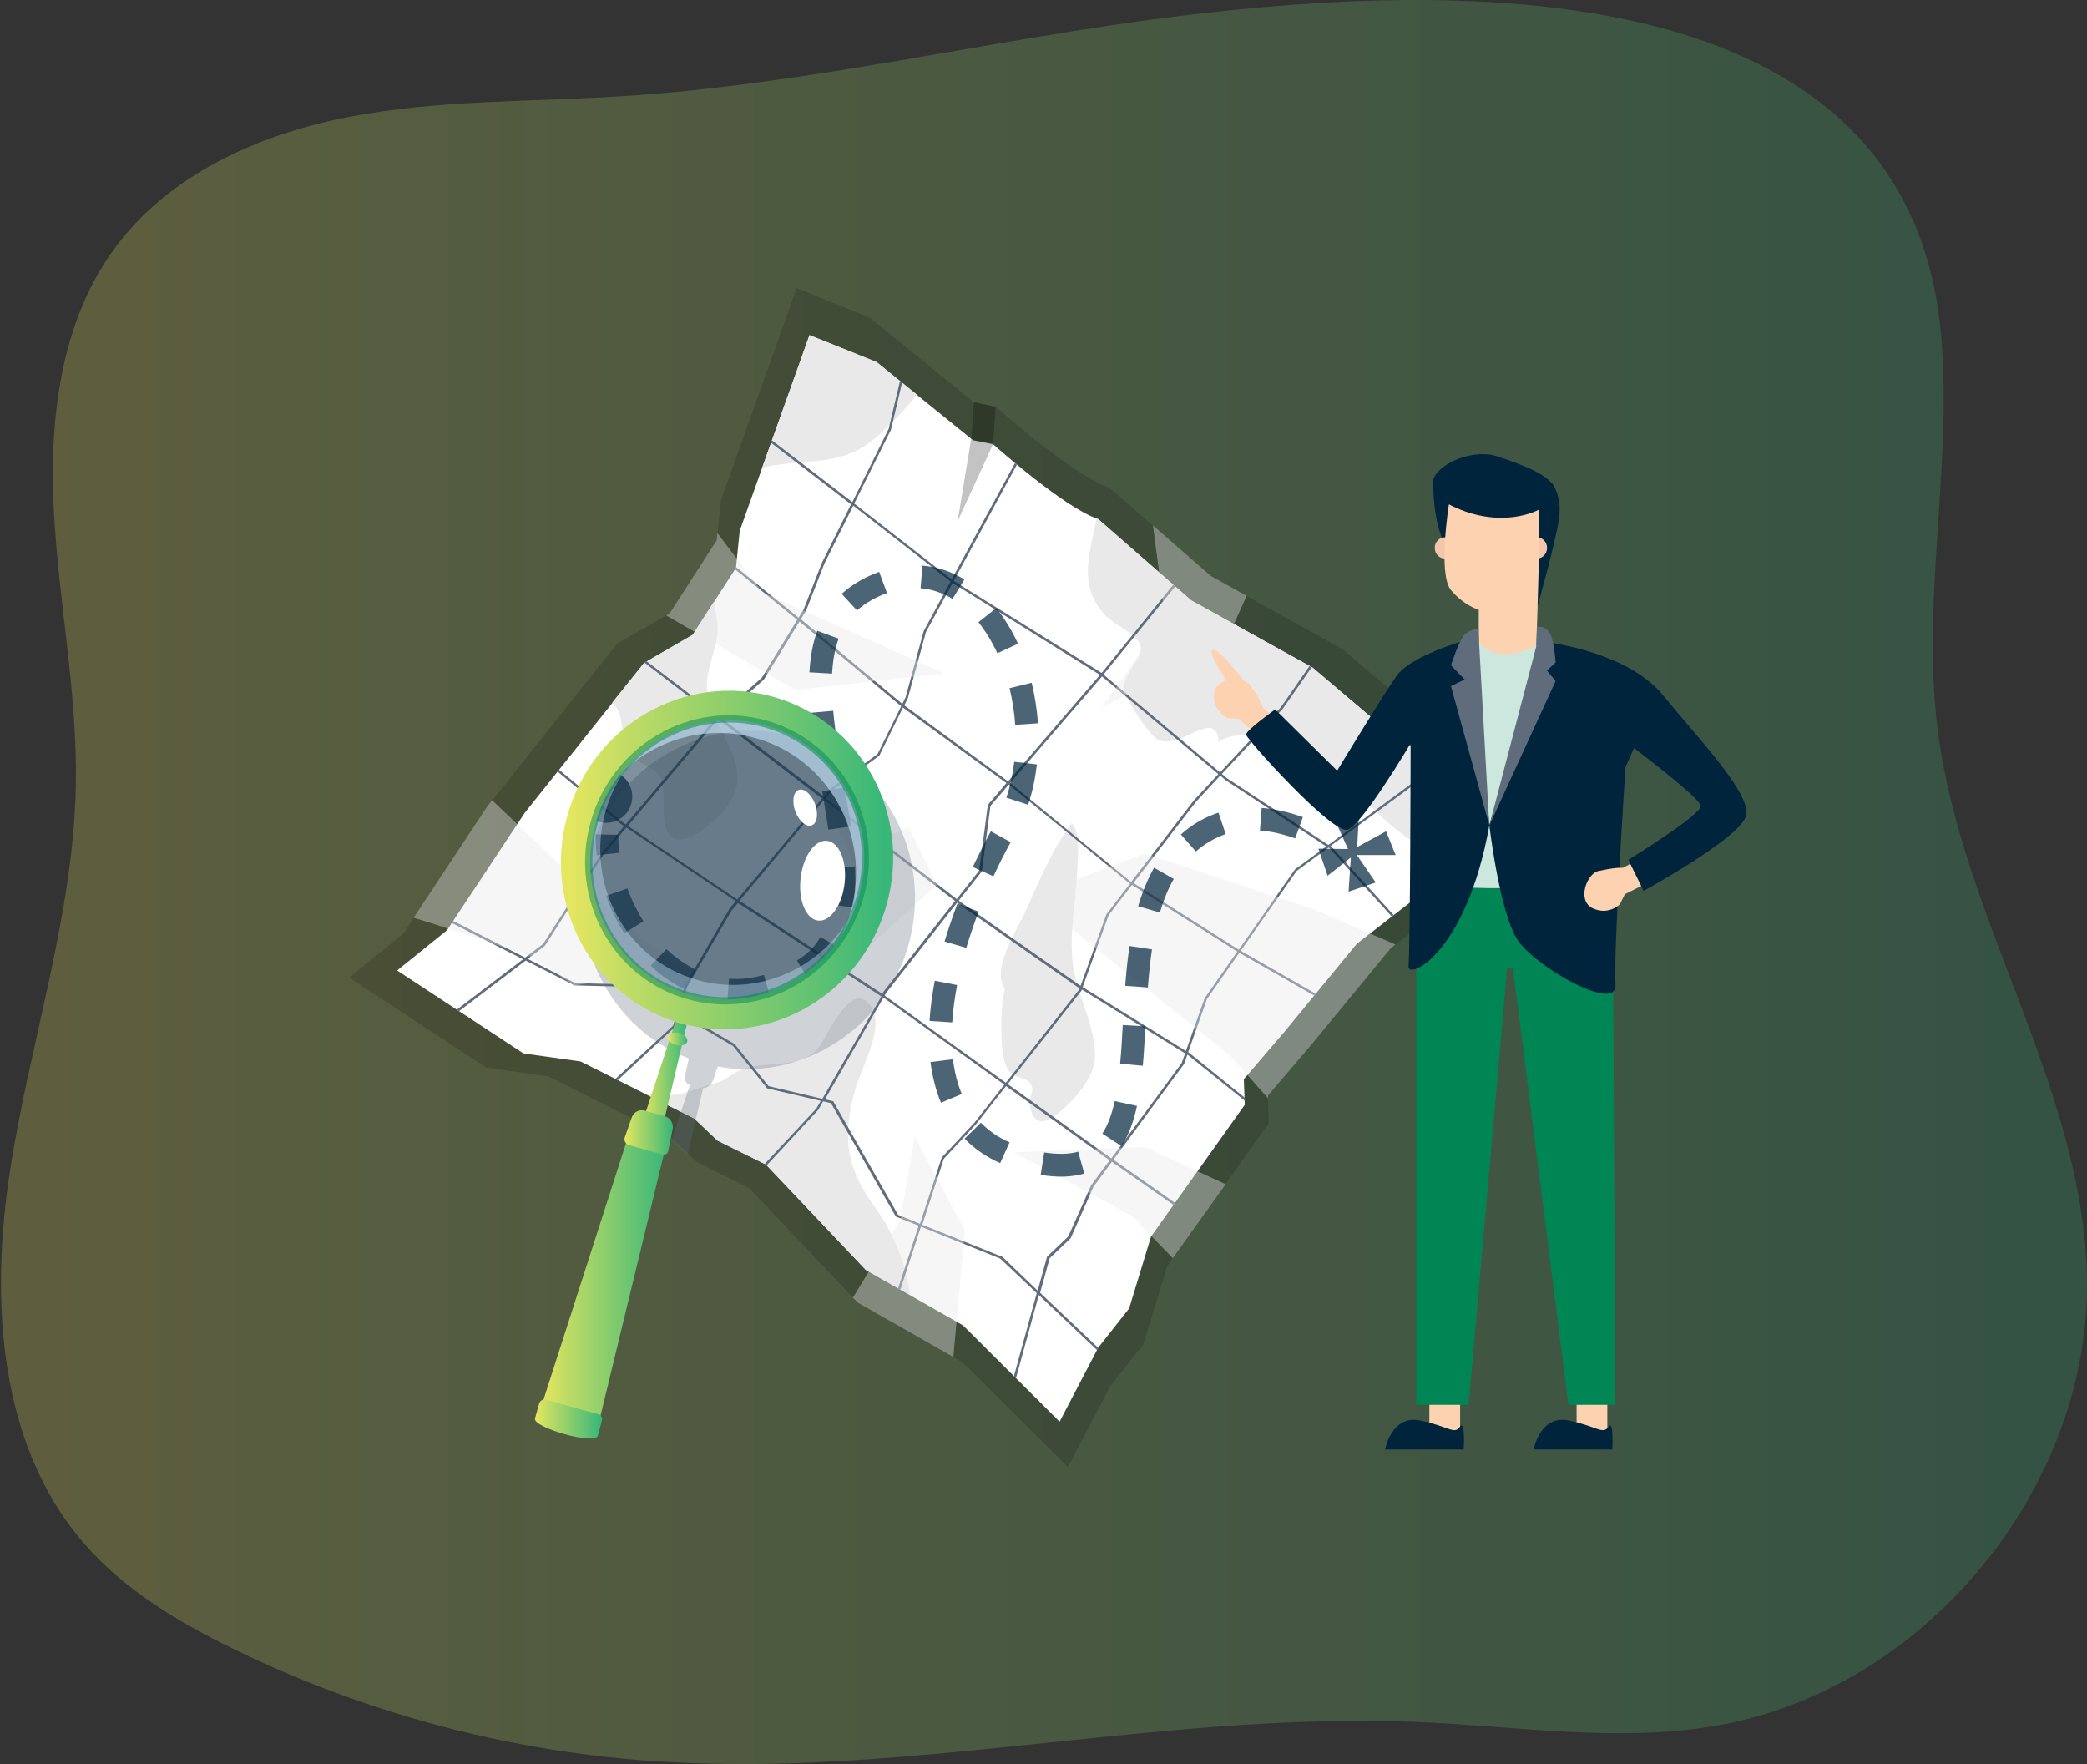 <svg width="239" height="202" viewBox="0 0 239 202" fill="none" xmlns="http://www.w3.org/2000/svg">
<rect x="0" y="0" width="239" height="202" fill="#333333" stroke="none"/>
<g clip-path="url(#clip0_1321_31260)">
<path opacity="0.24" d="M238.995 146.43C239.377 170.599 220.276 193.582 196.459 197.635C185.313 199.54 173.942 197.704 162.623 197.202C138.001 196.128 113.435 201.411 88.857 201.965C83.882 202.077 78.897 201.965 73.909 201.614C57.508 200.373 41.491 196.029 26.709 188.815C20.404 185.741 14.251 182.069 9.661 176.787C-0.186 165.469 -1.134 148.903 1.143 134.095C3.421 119.287 8.431 104.812 8.687 89.822C8.869 79.357 6.721 69.004 6.171 58.552C5.621 48.1 6.89 37.015 13.043 28.555C19.196 20.094 29.437 15.457 39.696 13.439C49.954 11.421 60.481 11.686 70.93 11.036C92.542 9.711 113.704 4.442 135.191 1.814C167.235 -2.114 218.765 -3.382 222.311 38.552C222.583 42.021 222.658 45.502 222.536 48.979C222.224 60.561 220.445 72.186 221.917 83.682C224.671 105.284 238.649 124.664 238.995 146.43Z" fill="url(#paint0_linear_1321_31260)"/>
<g clip-path="url(#clip1_1321_31260)">
<path d="M40.004 111.946L55.692 122.258L62.796 123.264L76.918 130.345L79.837 133.105L85.825 136.079L98.229 149.173L110.312 156.062L122.309 168L127.095 158.822L130.937 153.944L133.663 145.001L145.295 128.634L145.187 125.446L150.231 119.563L159.223 108.63L178.689 93.504L173.667 86.936L164.524 83.513L153.729 74.334L138.642 65.969L127.095 55.871C122.781 54.437 114.025 46.564 114.025 46.564L111.536 46.072L99.56 36.359L91.233 33L82.562 57.283L82.09 61.883L76.703 70.227L70.673 73.714L55.864 92.284L46.185 106.918L40.004 111.946Z" fill="black" fill-opacity="0.16"/>
<path d="M45.477 111.132L59.942 120.631L66.487 121.551L79.493 128.077L82.176 130.623L87.713 133.361L99.152 145.428L110.291 151.782L121.343 162.8L125.765 154.328L129.306 149.835L131.817 141.598L142.548 126.515L142.44 123.584L147.097 118.15L155.382 108.073L173.324 94.145L168.688 88.09L160.275 84.903L150.317 76.452L136.41 68.75L125.765 59.443C121.794 58.116 113.725 50.864 113.725 50.864L111.428 50.414L100.375 41.471L92.692 38.391L84.709 60.791L84.279 65.027L79.322 72.729L73.763 75.938L60.113 93.054L51.185 106.532L45.477 111.132Z" fill="white"/>
<path d="M125.4 120.95C125.464 117.442 123.232 113.805 122.846 110.232C122.46 106.637 123.168 103.599 123.34 100.069C123.404 98.593 123.79 95.298 122.739 94.25C120.421 97.374 119.004 100.882 117.416 104.412C116.493 106.466 113.467 110.959 115.077 113.248C114.648 114.939 114.648 117.035 114.691 118.49C114.733 119.731 114.755 121.742 115.656 122.79C116.214 123.454 117.244 123.347 117.76 123.839C118.854 124.866 117.609 125.294 118.017 126.984C118.575 129.23 120.142 128.439 121.515 127.219C123.254 125.7 125.357 123.304 125.4 120.95Z" fill="#E9E9E9"/>
<path d="M100.331 138.434C96.918 133.834 96.403 130.347 97.927 124.784C98.506 122.645 101.146 117.959 99.966 115.67C97.669 111.242 94.622 119.179 93.484 120.291C91.059 122.623 87.303 121.211 84.256 122.795C83.311 123.287 83.161 123.715 81.874 124.036C80.522 124.378 79.234 124.977 77.86 125.276C76.787 125.512 75.371 125.298 74.083 125.362L79.513 128.079L82.195 130.625L87.733 133.364L99.172 145.43L104.215 148.297C103.786 144.788 102.155 140.894 100.331 138.434Z" fill="#E9E9E9"/>
<path d="M72.453 86.658C73.29 87.535 75.114 87.92 75.672 89.054C76.595 90.894 74.749 97.184 78.741 95.965C80.458 95.43 83.141 92.927 83.935 91.258C86.059 86.851 80.994 82.957 80.951 78.614C80.93 75.854 82.518 73.843 82.11 70.954C82.025 70.313 81.896 69.628 81.724 68.943L79.32 72.687L73.762 75.897L70.113 80.454C70.607 80.924 70.95 81.545 71.1 82.358C71.379 84.133 71.1 85.267 72.453 86.658Z" fill="#E9E9E9"/>
<path d="M88.744 53.265C93.293 52.601 96.856 53.222 100.483 49.949C102.093 48.515 103.638 46.91 105.011 45.199L100.397 41.455L92.714 38.374L87.263 53.607C87.799 53.457 88.314 53.329 88.744 53.265Z" fill="#E9E9E9"/>
<path d="M126.453 70.355C127.397 71.425 130.466 72.73 130.638 74.099C130.831 75.554 128.513 77.202 128.749 78.934C128.9 80.111 131.432 83.919 132.441 84.583C134.952 86.251 139.223 80.817 139.566 84.946C142.485 82.914 148.237 85.546 150.834 87.193C154.654 89.611 157.487 93.355 161.2 95.986C162.294 96.756 164.655 97.355 165.513 98.168C165.985 98.639 166.093 99.195 166.071 99.816L173.39 94.146L168.754 88.091L160.277 84.904L150.318 76.453L136.411 68.751L125.766 59.444C125.702 59.423 125.659 59.401 125.595 59.38C124.801 63.316 123.427 66.911 126.453 70.355Z" fill="#E9E9E9"/>
<path d="M125.637 154.606L125.766 154.349L119.113 148.038L120.208 144.08L122.611 141.79L125.23 135.886L127.333 133.04L134.394 137.982L134.565 137.747L127.505 132.805L135.574 121.872L135.596 121.851L135.982 120.76L142.571 126.065L142.549 125.702L136.132 120.524L136.068 120.481L138.214 114.405L141.927 109.099L142.206 109.271L150.49 113.999L150.662 113.785L142.356 109.035L142.098 108.864L148.494 99.729L152.142 97.054L152.271 97.14L159.375 104.949L159.59 104.778L152.464 96.947L152.443 96.926L152.357 96.883L164.075 88.282L165.685 86.913L165.384 86.806L163.903 88.069L152.121 96.755L140.51 89.117L139.931 88.625L146.906 81.158L150.211 76.409L149.953 76.28L146.691 80.987L139.716 88.454L126.367 77.243L134.587 67.145L134.372 66.952L126.152 77.072L126.11 77.029L109.219 66.524L116.452 53.217C116.366 53.153 116.302 53.088 116.237 53.024L108.983 66.353L97.973 57.774L97.823 57.667L102.03 49.216L103.296 43.846L103.06 43.653L101.772 49.109L97.609 57.496L88.38 50.414L88.273 50.692L97.458 57.752L94.132 64.427L92.028 69.798L91.449 70.739L84.238 64.898V64.984L84.131 65.155L91.299 70.974L87.243 77.607L82.285 82.014L74.022 75.703L73.765 75.852L82.07 82.206L81.684 82.549L71.661 94.401L71.275 94.145L63.957 88.09L63.785 88.304L71.103 94.359L71.468 94.594L68.85 97.782L62.197 108.094L60.137 109.656L51.852 105.441L51.702 105.676L59.901 109.848L52.303 115.625L52.561 115.796L60.201 109.998L65.802 112.844L72.391 113.015L77.52 116.01L77.091 117.443L70.46 123.562L70.739 123.691L77.284 117.615L77.306 117.593L77.735 116.138L83.938 119.775L87.822 124.589L87.844 124.632L94.003 126.065L93.488 126.943L87.564 133.297L87.672 133.361L87.779 133.468L93.703 127.092L94.26 126.108L95.162 126.322L102.588 139.309L105.206 140.357L102.845 147.546L103.103 147.695L105.463 140.464L114.542 144.122L118.727 148.081L116.108 157.601L116.345 157.836L118.963 148.294L125.637 154.606ZM135.317 121.744L127.268 132.655L115.636 124.311L115.4 124.14L123.835 113.464L123.899 113.314L135.724 120.631L135.317 121.744ZM101.064 113.828L84.689 103.152L94.368 91.599L94.475 91.684L109.369 103.173L101.171 113.571L101.064 113.828ZM123.749 112.886L123.491 112.715L110.164 103.409L109.799 103.13L112.439 99.793L113.426 92.283L115.529 89.844L129.307 101.119L129.415 101.183L126.732 104.671L126.71 104.692L123.749 112.886ZM113.125 92.176L112.138 99.686L109.563 102.959L94.647 91.47L94.54 91.385L95.226 90.55L100.699 86.528L103.403 81.03L115.25 89.673L113.125 92.176ZM109.606 103.366L109.97 103.644L123.32 112.972L123.641 113.164L123.577 113.336L115.186 123.99L101.3 113.999L101.429 113.764L109.606 103.366ZM135.81 120.353L123.985 113.036L126.947 104.821L129.629 101.333L141.691 108.971L137.978 114.277L137.956 114.298L135.81 120.353ZM139.738 88.817L140.339 89.331L151.885 96.926L148.301 99.558L141.862 108.757L129.801 101.119L136.948 91.834L139.738 88.817ZM126.024 77.671L126.195 77.457L139.523 88.646L136.712 91.663L129.543 100.991L129.436 100.927L115.679 89.652L126.024 77.671ZM125.938 77.264L125.959 77.286L125.788 77.5L115.443 89.481L103.553 80.773L103.961 79.96L106.043 72.365L109.09 66.76L125.938 77.264ZM92.308 69.926L94.411 64.534L97.716 57.902L97.823 57.988L108.854 66.588L105.785 72.258L103.704 79.853L103.339 80.602L103.253 80.538L91.707 70.91L92.308 69.926ZM87.479 77.82L91.556 71.167L103.081 80.773L103.21 80.859L100.506 86.336L95.076 90.336L94.346 91.192L82.543 82.185L87.479 77.82ZM81.899 82.763L82.306 82.399L94.132 91.449L84.431 103.002L71.897 94.573L81.899 82.763ZM72.477 112.758L72.456 112.737L65.888 112.587L60.437 109.806L62.39 108.308L62.411 108.286L69.065 97.931L71.726 94.765L84.259 103.195L83.53 104.072L78.4 112.929L77.563 115.71L72.477 112.758ZM88.015 124.375L84.131 119.561L77.821 115.882L78.658 113.079L83.766 104.286L84.517 103.409L100.935 114.106L94.175 125.83L88.015 124.375ZM102.845 139.116L95.441 126.151L95.419 126.108L94.475 125.894L101.171 114.234L115.014 124.204L111.602 128.547L107.846 132.548L105.356 140.143L102.845 139.116ZM114.799 143.93L105.614 140.25L108.082 132.698L111.773 128.74L115.207 124.375L115.443 124.546L127.075 132.869L124.951 135.736L122.332 141.598L119.907 143.909L118.834 147.802L114.799 143.93Z" fill="#5F6C7B"/>
<path opacity="0.4" d="M131.066 97.739L118.146 102.681L140.896 120.91L145.21 125.766V125.445L150.253 119.54L159.246 108.608L159.804 108.158L150.253 104.051L131.066 97.739Z" fill="#E9E9E9"/>
<path opacity="0.4" d="M108.146 77.093L87.285 67.829L82.156 61.047L82.07 61.881L76.683 70.247L76.297 70.482L91.105 79.018L108.146 77.093Z" fill="#E9E9E9"/>
<path opacity="0.4" d="M126.174 81.051L140.36 73.563L142.764 68.236L138.643 65.947L132.033 60.17L133.428 70.696L126.174 81.051Z" fill="#E9E9E9"/>
<path opacity="0.4" d="M65.78 112.844L72.326 111.817L79.129 111.859L72.047 106.19L66.617 101.398L56.359 91.642L55.844 92.283L47.366 105.099C51.873 106.425 60.866 109.57 60.866 109.57L65.78 112.844Z" fill="#E9E9E9"/>
<path opacity="0.4" d="M104.754 130.216L103.08 139.758L97.672 148.594L98.23 149.171L109.175 155.397L110.506 140.913L104.754 130.216Z" fill="#E9E9E9"/>
<path opacity="0.4" d="M116.107 131.949L129.628 139.244L134.307 144.079L140.359 135.607L131.088 131.35L116.107 131.949Z" fill="#E9E9E9"/>
<path opacity="0.5" d="M109.67 59.681L113.726 50.867L114.027 46.566L111.537 46.074L111.258 50.011L109.67 59.681Z" fill="black" fill-opacity="0.47"/>
<path opacity="0.4" d="M94.453 91.494L99.733 103.39L97.136 110.514L107.287 101.314L104.068 94.725L100.956 96.051L94.453 91.494Z" fill="#E9E9E9"/>
<g opacity="0.7">
<path d="M68.335 97.933C68.249 97.12 68.206 96.329 68.227 95.537L70.824 95.601C70.802 96.264 70.846 96.949 70.91 97.655L68.335 97.933Z" fill="#00243C"/>
<path d="M76.64 112.289C75.889 111.797 75.18 111.219 74.515 110.577L76.318 108.695C77.348 109.657 78.486 110.449 79.644 111.027L78.507 113.359C77.885 113.059 77.262 112.695 76.64 112.289ZM71.489 106.876C70.652 105.55 69.944 104.095 69.407 102.597L71.854 101.741C72.326 103.068 72.948 104.33 73.678 105.507L71.489 106.876ZM83.293 114.664L83.486 112.075C84.795 112.182 86.126 112.032 87.478 111.647L88.186 114.15C86.555 114.599 84.903 114.792 83.293 114.664ZM112.459 132.057C111.73 131.565 111.064 131.009 110.463 130.389L112.331 128.57C113.232 129.49 114.326 130.26 115.614 130.817L114.541 133.191C113.79 132.87 113.103 132.485 112.459 132.057ZM119.177 134.539L119.585 131.972C121.108 132.207 122.418 132.186 123.469 131.886L124.177 134.389C122.739 134.796 121.108 134.86 119.177 134.539ZM107.759 126.281C107.18 124.89 106.772 123.307 106.557 121.617L109.133 121.296C109.304 122.751 109.648 124.099 110.141 125.275L107.759 126.281ZM92.607 112.203L91.255 109.978L91.405 109.893C92.35 109.315 93.101 108.609 93.702 107.71C93.788 107.582 93.874 107.432 93.959 107.304L96.213 108.609C96.106 108.801 95.998 108.973 95.87 109.144C95.075 110.321 94.024 111.305 92.779 112.075L92.607 112.203ZM106.45 116.91C106.536 115.455 106.751 113.893 107.051 112.31L109.605 112.802C109.326 114.279 109.133 115.733 109.047 117.081L106.45 116.91ZM126.238 129.811C126.839 128.891 127.311 127.672 127.654 126.088L130.208 126.645C129.8 128.549 129.221 130.046 128.427 131.244L126.238 129.811ZM95.183 103.56C95.354 102.34 95.397 100.95 95.311 99.345L97.908 99.217C97.994 100.992 97.951 102.554 97.758 103.945L95.183 103.56ZM128.277 121.809C128.405 120.44 128.491 119.049 128.577 117.381L131.174 117.53C131.067 119.221 131.002 120.633 130.873 122.045L128.277 121.809ZM108.167 107.817C108.596 106.405 109.09 104.929 109.648 103.474L112.073 104.394C111.536 105.785 111.064 107.197 110.657 108.545L108.167 107.817ZM94.861 95.002C94.646 93.504 94.389 91.943 94.153 90.616L96.728 90.167C96.964 91.515 97.222 93.098 97.458 94.638L94.861 95.002ZM128.856 112.888C128.985 111.155 129.157 109.679 129.35 108.331L131.925 108.716C131.732 110 131.582 111.412 131.453 113.08L128.856 112.888ZM111.408 99.281C112.052 97.912 112.738 96.542 113.468 95.195L115.743 96.435C115.035 97.719 114.369 99.046 113.768 100.351L111.408 99.281ZM93.401 86.166C93.122 84.39 92.929 82.957 92.822 81.63L95.419 81.395C95.526 82.657 95.719 84.048 95.977 85.76L93.401 86.166ZM130.337 103.774C130.831 102.105 131.431 100.672 132.161 99.367L134.415 100.65C133.771 101.784 133.256 103.046 132.826 104.501L130.337 103.774ZM92.693 76.988C92.8 75.169 93.079 73.629 93.594 72.238L96.041 73.137C95.612 74.271 95.376 75.597 95.29 77.138L92.693 76.988ZM115.249 91.344C115.679 90.06 115.979 88.669 116.151 87.236L118.748 87.535C118.554 89.14 118.233 90.702 117.739 92.156L115.249 91.344ZM136.947 97.505L135.23 95.558C136.518 94.403 137.977 93.569 139.544 93.055L140.36 95.516C139.136 95.943 137.977 96.607 136.947 97.505ZM116.258 83C116.172 81.588 115.936 80.176 115.614 78.806L118.147 78.186C118.512 79.705 118.769 81.267 118.855 82.829L116.258 83ZM98.144 69.906L96.385 68.002C97.05 67.403 97.801 66.868 98.659 66.397C99.325 66.034 100.012 65.734 100.677 65.478L101.578 67.916C101.02 68.109 100.462 68.366 99.904 68.665C99.218 69.05 98.638 69.457 98.144 69.906ZM144.287 95.109L144.48 92.52C145.982 92.627 147.571 92.991 149.202 93.569L148.322 96.008C146.927 95.516 145.553 95.195 144.287 95.109ZM114.219 74.805C113.597 73.479 112.867 72.281 112.052 71.254L114.09 69.628C115.035 70.826 115.893 72.195 116.58 73.714L114.219 74.805ZM105.42 67.36L105.635 64.772C107.309 64.9 108.94 65.435 110.442 66.355L109.09 68.58C107.909 67.874 106.686 67.467 105.42 67.36Z" fill="#00243C"/>
</g>
<path opacity="0.7" d="M159.825 97.912L158.73 95.194L155.425 96.992L155.64 92.884L152.914 93.975L154.373 97.227L150.982 97.184L152.034 100.286L154.695 98.19L154.438 102.105L157.55 101.057L155.382 97.912H159.825Z" fill="#00243C"/>
<path opacity="0.7" d="M66.896 89.547C65.973 90.916 66.317 92.799 67.712 93.719C69.085 94.639 70.974 94.275 71.897 92.906C72.82 91.515 72.455 89.654 71.081 88.734C69.708 87.814 67.841 88.177 66.896 89.547Z" fill="#00243C"/>
<path opacity="0.3" d="M80.181 126.065L80.525 124.61C81.018 124.589 81.49 124.204 81.683 123.626L82.198 122.129C82.241 122.129 82.306 122.15 82.349 122.15C82.478 122.171 82.606 122.193 82.714 122.214C82.885 122.236 83.078 122.278 83.25 122.3C83.379 122.321 83.508 122.321 83.658 122.343C83.83 122.364 84.001 122.385 84.173 122.385C84.302 122.385 84.452 122.407 84.581 122.407C84.752 122.407 84.903 122.428 85.074 122.428C85.225 122.428 85.353 122.428 85.504 122.428C85.675 122.428 85.826 122.428 85.976 122.428C86.126 122.428 86.255 122.428 86.405 122.407C86.555 122.407 86.727 122.385 86.877 122.385C87.027 122.385 87.178 122.364 87.306 122.343C87.457 122.321 87.607 122.3 87.757 122.3C87.907 122.278 88.058 122.257 88.208 122.236C88.358 122.214 88.487 122.193 88.637 122.171C88.787 122.15 88.937 122.129 89.088 122.086C89.216 122.064 89.367 122.022 89.495 122C89.646 121.958 89.796 121.936 89.968 121.893C90.096 121.872 90.225 121.829 90.354 121.786C90.526 121.744 90.676 121.701 90.826 121.658C90.933 121.615 91.041 121.594 91.148 121.551C91.32 121.487 91.491 121.444 91.663 121.38C91.728 121.358 91.792 121.337 91.856 121.316C92.607 121.059 93.316 120.738 94.024 120.374H94.045C94.26 120.267 94.475 120.16 94.668 120.032C94.711 120.011 94.775 119.989 94.818 119.946C95.011 119.839 95.204 119.711 95.397 119.604C95.462 119.561 95.526 119.54 95.569 119.497C95.762 119.39 95.934 119.262 96.127 119.133C96.192 119.091 96.256 119.048 96.32 119.005C96.492 118.877 96.685 118.748 96.857 118.62C96.921 118.577 96.986 118.534 97.028 118.492C97.2 118.363 97.372 118.213 97.544 118.085C97.608 118.042 97.651 118 97.715 117.957C97.887 117.807 98.059 117.657 98.23 117.507C98.273 117.465 98.338 117.422 98.381 117.379C98.552 117.229 98.724 117.058 98.874 116.908C98.917 116.866 98.96 116.823 99.003 116.78C99.175 116.609 99.346 116.438 99.497 116.267C99.518 116.224 99.561 116.202 99.582 116.16C99.733 115.988 99.883 115.839 100.033 115.667C100.076 115.603 100.119 115.561 100.183 115.496C100.377 115.282 100.548 115.047 100.741 114.812C100.806 114.726 100.87 114.662 100.913 114.576C101.085 114.341 101.235 114.127 101.407 113.892C101.45 113.806 101.514 113.742 101.557 113.656C101.965 113.036 102.33 112.394 102.673 111.709C102.716 111.624 102.759 111.538 102.802 111.431C102.93 111.175 103.038 110.939 103.145 110.683C103.188 110.576 103.252 110.447 103.295 110.34C103.317 110.319 103.317 110.276 103.338 110.255C103.424 110.041 103.51 109.827 103.596 109.591C103.639 109.484 103.682 109.377 103.703 109.271C103.832 108.907 103.939 108.543 104.046 108.179C106.944 97.846 101.128 87.191 91.019 84.367C90.74 84.282 90.461 84.218 90.161 84.153C90.075 84.132 90.01 84.111 89.925 84.111C89.71 84.068 89.474 84.025 89.259 83.982C89.195 83.961 89.131 83.961 89.045 83.939C88.766 83.897 88.487 83.854 88.208 83.811C88.143 83.811 88.1 83.79 88.036 83.79C87.8 83.768 87.585 83.747 87.349 83.725C87.263 83.725 87.178 83.704 87.092 83.704C86.856 83.683 86.62 83.683 86.405 83.683C86.362 83.683 86.298 83.683 86.255 83.683C85.976 83.683 85.697 83.683 85.439 83.683C85.353 83.683 85.267 83.683 85.182 83.683C84.989 83.683 84.774 83.704 84.581 83.725C84.495 83.725 84.409 83.747 84.323 83.747C84.066 83.768 83.787 83.79 83.529 83.832C83.465 83.832 83.422 83.854 83.357 83.854C83.143 83.875 82.928 83.918 82.714 83.961C82.606 83.982 82.52 84.004 82.413 84.025C82.241 84.068 82.07 84.089 81.877 84.132C81.791 84.153 81.683 84.175 81.598 84.196C81.362 84.26 81.104 84.325 80.868 84.389C80.761 84.41 80.653 84.453 80.546 84.474C80.396 84.517 80.246 84.56 80.095 84.624C79.988 84.667 79.859 84.71 79.752 84.752C79.602 84.795 79.451 84.859 79.301 84.924C79.129 84.988 78.958 85.052 78.808 85.116C78.657 85.18 78.507 85.244 78.335 85.309C78.207 85.373 78.078 85.416 77.949 85.48C77.842 85.522 77.734 85.587 77.606 85.651C77.477 85.715 77.348 85.779 77.219 85.844C77.112 85.908 77.005 85.95 76.897 86.015C76.661 86.143 76.425 86.271 76.211 86.421C76.125 86.464 76.039 86.528 75.953 86.571C75.824 86.656 75.674 86.742 75.545 86.828C75.46 86.87 75.395 86.935 75.309 86.977C74.837 87.298 74.386 87.619 73.957 87.983C73.893 88.026 73.828 88.09 73.764 88.133C73.635 88.24 73.485 88.368 73.356 88.475C73.313 88.518 73.27 88.561 73.228 88.603C72.948 88.839 72.691 89.095 72.433 89.352C72.412 89.374 72.369 89.416 72.348 89.438C72.219 89.566 72.09 89.716 71.961 89.844C71.918 89.908 71.854 89.951 71.811 90.015C71.79 90.037 71.768 90.058 71.747 90.08C71.017 90.893 70.373 91.77 69.772 92.69C69.751 92.711 69.751 92.733 69.751 92.733C69.579 93.011 69.407 93.289 69.257 93.567C69.214 93.631 69.171 93.717 69.15 93.781C69.021 94.016 68.892 94.251 68.785 94.487C68.742 94.594 68.699 94.679 68.635 94.786C68.527 95.022 68.42 95.236 68.334 95.471C68.291 95.578 68.248 95.685 68.206 95.792C68.12 96.027 68.012 96.263 67.927 96.519C67.884 96.626 67.841 96.712 67.819 96.819C67.712 97.161 67.583 97.504 67.497 97.867C67.326 98.509 67.175 99.151 67.047 99.793C67.025 99.9 67.025 99.985 67.004 100.092C66.961 100.306 66.939 100.52 66.896 100.734C66.875 100.862 66.875 101.012 66.853 101.141C66.832 101.312 66.811 101.504 66.789 101.675C66.768 101.825 66.768 101.954 66.768 102.103C66.768 102.274 66.746 102.446 66.746 102.617C66.746 102.767 66.746 102.916 66.746 103.045C66.746 103.216 66.746 103.366 66.746 103.537C66.746 103.687 66.746 103.836 66.768 103.986C66.768 104.157 66.789 104.307 66.789 104.478C66.789 104.628 66.811 104.778 66.832 104.927C66.853 105.077 66.853 105.248 66.875 105.398C66.896 105.548 66.918 105.698 66.918 105.826C66.939 105.976 66.961 106.147 66.982 106.297C67.004 106.446 67.025 106.575 67.047 106.725C67.068 106.874 67.111 107.024 67.132 107.195C67.154 107.345 67.197 107.473 67.218 107.623C67.261 107.773 67.283 107.923 67.326 108.072C67.368 108.222 67.39 108.351 67.433 108.5C67.476 108.65 67.519 108.8 67.562 108.95C67.605 109.078 67.647 109.228 67.69 109.356C67.733 109.506 67.798 109.656 67.841 109.805C67.884 109.934 67.927 110.062 67.991 110.19C68.055 110.34 68.12 110.49 68.163 110.64C68.206 110.768 68.27 110.897 68.313 111.025C68.377 111.175 68.463 111.324 68.527 111.496C68.592 111.603 68.635 111.731 68.699 111.838C68.785 112.009 68.871 112.159 68.957 112.33C69 112.437 69.064 112.522 69.107 112.629C69.236 112.886 69.386 113.122 69.536 113.378C69.579 113.442 69.6 113.485 69.643 113.549C69.772 113.742 69.901 113.956 70.03 114.148C70.094 114.234 70.159 114.341 70.223 114.427C70.33 114.576 70.438 114.726 70.545 114.876C70.631 114.983 70.695 115.068 70.781 115.175C70.888 115.304 70.996 115.454 71.103 115.582C71.189 115.689 71.275 115.774 71.36 115.881C71.468 116.01 71.575 116.138 71.682 116.267C71.768 116.374 71.875 116.459 71.961 116.566C72.069 116.694 72.176 116.801 72.305 116.93C72.391 117.037 72.498 117.122 72.605 117.208C72.712 117.315 72.841 117.443 72.97 117.55C73.077 117.636 73.185 117.743 73.27 117.828C73.399 117.935 73.507 118.042 73.635 118.149C73.743 118.235 73.85 118.32 73.957 118.406C74.086 118.513 74.215 118.599 74.344 118.706C74.451 118.791 74.558 118.877 74.687 118.941C74.816 119.026 74.966 119.133 75.095 119.219C75.202 119.305 75.331 119.369 75.438 119.454C75.588 119.54 75.717 119.625 75.867 119.711C75.975 119.775 76.103 119.861 76.211 119.925C76.361 120.011 76.511 120.096 76.661 120.182C76.79 120.246 76.897 120.31 77.026 120.374C77.177 120.46 77.348 120.524 77.498 120.61C77.627 120.674 77.734 120.717 77.863 120.781C78.035 120.866 78.207 120.931 78.378 120.995C78.486 121.038 78.614 121.102 78.722 121.145C78.786 121.166 78.829 121.187 78.893 121.209L78.464 123.091C78.335 123.626 78.572 124.118 79.001 124.247L77.584 128.547L76.919 130.601L78.722 132.312L80.181 126.065Z" fill="#5F6C7B"/>
<path opacity="0.5" d="M78.868 114.107C70.412 111.733 65.54 102.832 67.966 94.189C70.391 85.546 79.211 80.454 87.667 82.828C96.123 85.203 100.995 94.103 98.57 102.747C96.123 111.39 87.324 116.482 78.868 114.107Z" fill="#00243C"/>
<path opacity="0.4" d="M98.85 101.527C96.382 109.7 87.969 114.492 79.878 112.225C71.701 109.935 67.001 101.313 69.34 92.948C70.22 89.824 71.958 87.193 74.212 85.225C71.293 87.321 69.018 90.402 67.945 94.168C65.52 102.811 70.392 111.733 78.847 114.086C87.303 116.439 96.124 111.369 98.549 102.725C98.678 102.34 98.764 101.934 98.85 101.527Z" fill="#CCE9FF"/>
<path opacity="0.6" d="M86.509 84.519C94.965 86.872 99.836 95.794 97.411 104.437C96.982 105.935 96.381 107.304 95.608 108.566C96.939 106.898 97.948 104.951 98.57 102.747C100.995 94.104 96.124 85.182 87.668 82.829C80.671 80.882 73.439 84.027 69.769 90.06C73.675 85.139 80.199 82.743 86.509 84.519Z" fill="#CCE9FF"/>
<path d="M78.632 117.381L77.345 117.018L73.61 128.399L75.885 129.041L78.632 117.381Z" fill="url(#paint1_linear_1321_31260)"/>
<path d="M76.594 129.833L72.409 128.678L61.828 161.561L68.46 163.401L76.594 129.833Z" fill="url(#paint2_linear_1321_31260)"/>
<path d="M68.932 162.673C69.018 162.374 68.846 162.053 68.545 161.967L62.536 160.277C62.193 160.192 61.849 160.384 61.742 160.726L61.27 162.417C60.969 163.486 68.159 165.497 68.46 164.428L68.932 162.673Z" fill="url(#paint3_linear_1321_31260)"/>
<path d="M77.023 129.319C77.173 128.656 76.765 128.014 76.143 127.822L73.825 127.18C73.203 127.009 72.559 127.351 72.344 127.971L71.55 130.239C71.486 130.41 71.507 130.603 71.593 130.774C71.679 130.945 71.829 131.052 72.001 131.116L75.885 132.207C76.014 132.25 76.164 132.229 76.293 132.143C76.422 132.079 76.508 131.951 76.529 131.801L77.023 129.319Z" fill="url(#paint4_linear_1321_31260)"/>
<path d="M88.526 79.79C78.439 76.966 67.88 83.043 64.983 93.376C62.085 103.71 67.901 114.364 77.988 117.188C88.075 120.012 98.635 113.936 101.532 103.603C104.451 93.269 98.635 82.615 88.526 79.79ZM78.933 113.893C70.606 111.561 65.798 102.768 68.202 94.253C70.606 85.738 79.298 80.732 87.625 83.064C95.952 85.396 100.759 94.189 98.356 102.704C95.952 111.198 87.26 116.225 78.933 113.893Z" fill="url(#paint5_linear_1321_31260)"/>
<path d="M96.725 101.121C97.004 98.596 96.103 96.435 94.708 96.285C93.313 96.136 91.96 98.061 91.681 100.586C91.403 103.11 92.304 105.271 93.699 105.421C95.094 105.571 96.446 103.645 96.725 101.121Z" fill="white"/>
<path d="M93.334 92.05C92.905 90.937 92.068 90.21 91.445 90.467C90.823 90.702 90.673 91.814 91.08 92.927C91.51 94.04 92.347 94.767 92.969 94.51C93.591 94.275 93.742 93.184 93.334 92.05Z" fill="white"/>
<path d="M78.696 119.285C78.804 118.9 78.396 118.472 77.774 118.301C77.173 118.13 76.572 118.301 76.486 118.665C76.379 119.05 76.786 119.478 77.409 119.649C78.01 119.82 78.589 119.67 78.696 119.285Z" fill="url(#paint6_linear_1321_31260)"/>
<path d="M87.754 82.508C79.126 80.09 70.134 85.289 67.644 94.103C65.155 102.918 70.134 112.032 78.761 114.428C87.389 116.846 96.381 111.647 98.871 102.833C101.36 94.018 96.381 84.925 87.754 82.508ZM78.998 113.637C70.799 111.348 66.078 102.704 68.438 94.317C70.799 85.952 79.341 81.01 87.539 83.299C95.737 85.588 100.459 94.232 98.098 102.619C95.737 111.005 87.196 115.926 78.998 113.637Z" fill="#008655" fill-opacity="0.5"/>
<path d="M143.545 79.422C143.545 79.422 139.954 74.401 138.939 74.433C137.927 74.464 141.627 79.68 141.627 79.68L143.545 79.422Z" fill="#FCD2B1"/>
<path d="M183.972 143.554H181.495V159.696H183.972V143.554Z" fill="#D3D3D3"/>
<path d="M167.208 154.982H163.688V163.954H167.208V154.982Z" fill="#FCD2B1"/>
<path d="M184.068 154.982H180.548V163.954H184.068V154.982Z" fill="#FCD2B1"/>
<path d="M164.146 56.124C164.146 56.124 164.269 62.765 166.798 63.319C169.326 63.874 172.009 55.848 172.009 55.848L164.146 56.124Z" fill="#00243C"/>
<path d="M177.699 55.289C177.699 55.289 178.909 56.694 178.537 59.376C178.167 62.055 176.06 69.47 176.06 69.47L175.411 69.128L176.178 55.576L177.699 55.289Z" fill="#00243C"/>
<path d="M165.46 63.964C166.1 63.964 166.618 63.419 166.618 62.747C166.618 62.074 166.1 61.529 165.46 61.529C164.821 61.529 164.303 62.074 164.303 62.747C164.303 63.419 164.821 63.964 165.46 63.964Z" fill="#F2C6A8"/>
<path d="M176.009 63.964C176.649 63.964 177.167 63.419 177.167 62.747C177.167 62.074 176.649 61.529 176.009 61.529C175.37 61.529 174.852 62.074 174.852 62.747C174.852 63.419 175.37 63.964 176.009 63.964Z" fill="#F2C6A8"/>
<path d="M165.92 57.797C165.92 57.797 164.649 65.787 166.167 67.582C167.686 69.376 169.345 69.833 169.345 69.833V76.203L175.276 75.85L175.948 73.985L176.196 65.432V56.422L168.923 54.731L165.92 57.797Z" fill="#FCD2B1"/>
<path d="M176.174 58.387C176.174 58.387 172.009 60.723 166.218 57.908C160.428 55.093 167.56 50.975 171.407 52.242C175.255 53.509 177.62 54.6 178.08 56.007C178.539 57.417 176.174 58.387 176.174 58.387Z" fill="#00243C"/>
<path d="M168.924 72.998C168.924 72.998 170.731 76.564 175.949 73.964L180.709 76.182V83.635L177.765 101.708H165.424L165.086 76.182L168.924 72.998Z" fill="#CCE7DD"/>
<path d="M186.691 98.924L184.973 99.876L186.114 102.384L188.593 101.13L187.982 98.924H186.691Z" fill="#FCD2B1"/>
<path d="M145.355 81.645L143.834 80.402L141.918 82.385L143.999 84.217L145.831 82.839L145.355 81.645Z" fill="#FCD2B1"/>
<path d="M162.185 101.481L184.685 102.133L184.991 160.87H179.612L173.259 110.813H172.596L168.184 160.87H162.185V101.481Z" fill="#008655"/>
<path d="M177.87 73.661C177.87 73.661 186.539 74.815 190.429 79.597C194.317 84.378 200.607 90.906 199.958 93.424C199.309 95.945 188.225 102.018 188.225 102.018L186.475 98.463C186.475 98.463 194.966 93.229 194.771 92.259C194.576 91.29 187.122 85.667 187.122 85.667L186.15 87.837C186.15 87.837 184.741 109.338 185.007 112.709C185.272 116.081 175.989 110.793 173.866 107.751C171.744 104.71 170.555 94.483 170.555 94.483L176.849 73.659H177.87V73.661Z" fill="#00243C"/>
<path d="M167.705 73.365C167.705 73.365 161.572 75.061 159.911 77.428C158.249 79.795 153.129 88.253 153.129 88.253L146.031 81.241C146.031 81.241 142.701 83.621 142.701 84.121C142.701 84.621 152.625 95.58 154.32 95.016C156.016 94.453 161.543 85.124 161.543 85.124C161.543 85.124 161.502 108.9 161.3 110.611C161.098 112.322 167.921 109.317 170.563 94.478L168.373 73.213L167.705 73.365Z" fill="#00243C"/>
<path d="M185.506 103.551C185.506 103.551 184.21 104.874 182.38 104.003C180.551 103.132 181.733 100.03 183.027 99.751C184.321 99.473 186.343 99.055 186.647 99.751C186.952 100.448 186.647 101.249 186.647 101.249L185.506 103.551Z" fill="#FCD2B1"/>
<path d="M140.599 82.224C140.599 82.224 138.885 81.511 139.024 79.495C139.162 77.479 142.49 77.429 143.227 78.527C143.965 79.624 145.1 81.341 144.562 81.88C144.024 82.418 143.164 82.432 143.164 82.432L140.599 82.224Z" fill="#FCD2B1"/>
<path d="M169.318 72.422L170.544 94.481L166.161 78.57L167.73 77.814L166.161 76.187C166.161 76.187 167.078 73.316 167.725 72.673C168.372 72.028 169.318 71.994 169.318 71.994V72.422Z" fill="#5F6C7B"/>
<path d="M175.995 71.813L175.932 74.023L170.555 94.535L178.145 77.995L177.158 76.784L178.145 75.861C178.145 75.861 177.988 73.073 177.351 72.313C176.713 71.555 175.995 71.813 175.995 71.813Z" fill="#5F6C7B"/>
<path d="M167.625 165.987H158.618C158.618 165.987 159.351 161.997 162.62 162.66C165.888 163.326 166.542 164.323 167.182 163.391C167.825 162.461 167.625 165.987 167.625 165.987Z" fill="#00243C"/>
<path d="M184.634 165.987H175.627C175.627 165.987 176.36 161.997 179.629 162.66C182.897 163.326 183.551 164.323 184.191 163.391C184.833 162.461 184.634 165.987 184.634 165.987Z" fill="#00243C"/>
</g>
</g>
<defs>
<linearGradient id="paint0_linear_1321_31260" x1="232.682" y1="100.547" x2="4.81" y2="100.547" gradientUnits="userSpaceOnUse">
<stop stop-color="#38B779"/>
<stop offset="0.201" stop-color="#5DC173"/>
<stop offset="0.805" stop-color="#BFDC65"/>
<stop offset="1" stop-color="#E6E760"/>
</linearGradient>
<linearGradient id="paint1_linear_1321_31260" x1="78.499" y1="123.002" x2="73.709" y2="123.002" gradientUnits="userSpaceOnUse">
<stop stop-color="#38B779"/>
<stop offset="0.201" stop-color="#5DC173"/>
<stop offset="0.805" stop-color="#BFDC65"/>
<stop offset="1" stop-color="#E6E760"/>
</linearGradient>
<linearGradient id="paint2_linear_1321_31260" x1="76.203" y1="145.961" x2="62.118" y2="145.961" gradientUnits="userSpaceOnUse">
<stop stop-color="#38B779"/>
<stop offset="0.201" stop-color="#5DC173"/>
<stop offset="0.805" stop-color="#BFDC65"/>
<stop offset="1" stop-color="#E6E760"/>
</linearGradient>
<linearGradient id="paint3_linear_1321_31260" x1="68.75" y1="162.484" x2="61.412" y2="162.484" gradientUnits="userSpaceOnUse">
<stop stop-color="#38B779"/>
<stop offset="0.201" stop-color="#5DC173"/>
<stop offset="0.805" stop-color="#BFDC65"/>
<stop offset="1" stop-color="#E6E760"/>
</linearGradient>
<linearGradient id="paint4_linear_1321_31260" x1="76.907" y1="129.671" x2="71.622" y2="129.671" gradientUnits="userSpaceOnUse">
<stop stop-color="#38B779"/>
<stop offset="0.201" stop-color="#5DC173"/>
<stop offset="0.805" stop-color="#BFDC65"/>
<stop offset="1" stop-color="#E6E760"/>
</linearGradient>
<linearGradient id="paint5_linear_1321_31260" x1="101.279" y1="98.402" x2="64.986" y2="98.402" gradientUnits="userSpaceOnUse">
<stop stop-color="#38B779"/>
<stop offset="0.201" stop-color="#5DC173"/>
<stop offset="0.805" stop-color="#BFDC65"/>
<stop offset="1" stop-color="#E6E760"/>
</linearGradient>
<linearGradient id="paint6_linear_1321_31260" x1="78.654" y1="118.973" x2="76.513" y2="118.973" gradientUnits="userSpaceOnUse">
<stop stop-color="#38B779"/>
<stop offset="0.201" stop-color="#5DC173"/>
<stop offset="0.805" stop-color="#BFDC65"/>
<stop offset="1" stop-color="#E6E760"/>
</linearGradient>
<clipPath id="clip0_1321_31260">
<rect width="238.887" height="202" fill="white" transform="translate(0.113)"/>
</clipPath>
<clipPath id="clip1_1321_31260">
<rect width="160" height="135" fill="white" transform="translate(40.004 33)"/>
</clipPath>
</defs>
</svg>
